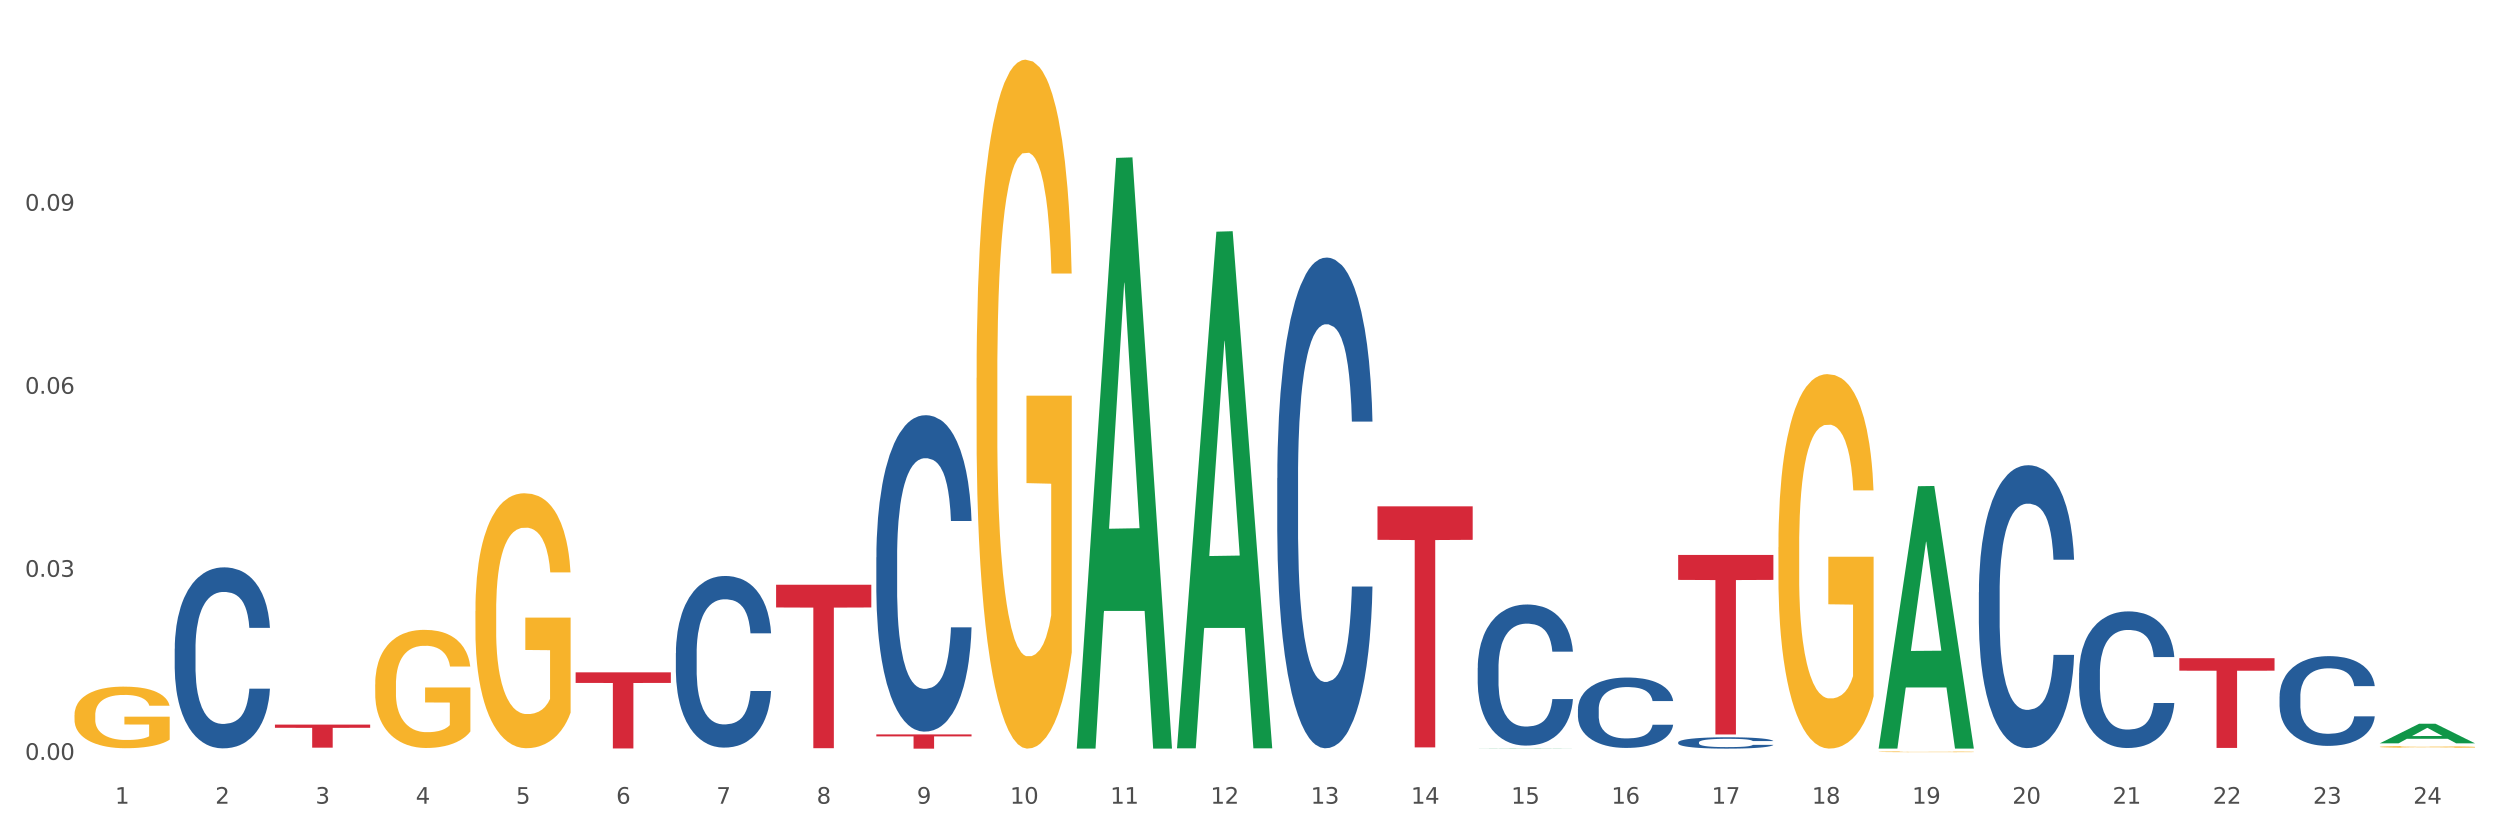 <?xml version="1.0" encoding="utf-8" standalone="no"?>
<!DOCTYPE svg PUBLIC "-//W3C//DTD SVG 1.1//EN"
  "http://www.w3.org/Graphics/SVG/1.1/DTD/svg11.dtd">
<svg xmlns:xlink="http://www.w3.org/1999/xlink" width="1080pt" height="360pt" viewBox="0 0 1080 360" xmlns="http://www.w3.org/2000/svg" version="1.1">
 <rect x="0" y="0" width="1080" height="360" fill="#333333" stroke="none"/>
 <defs>
  <style type="text/css">*{stroke-linejoin: round; stroke-linecap: butt}</style>
 </defs>
 <g id="figure_1">
  <g id="patch_1">
   <path d="M 0 360 
L 1080 360 
L 1080 0 
L 0 0 
z
" style="fill: #ffffff; stroke: #ffffff; stroke-linejoin: miter"/>
  </g>
  <g id="axes_1">
   <g id="matplotlib.axis_1">
    <g id="xtick_1">
     <g id="text_1">
      <!-- 1 -->
      <g style="fill: #4d4d4d" transform="translate(49.688 347.204) scale(0.096 -0.096)">
       <defs>
        <path id="DejaVuSans-31" d="M 794 531 
L 1825 531 
L 1825 4091 
L 703 3866 
L 703 4441 
L 1819 4666 
L 2450 4666 
L 2450 531 
L 3481 531 
L 3481 0 
L 794 0 
L 794 531 
z
" transform="scale(0.016)"/>
       </defs>
       <use xlink:href="#DejaVuSans-31"/>
      </g>
     </g>
    </g>
    <g id="xtick_2">
     <g id="text_2">
      <!-- 2 -->
      <g style="fill: #4d4d4d" transform="translate(92.988 347.204) scale(0.096 -0.096)">
       <defs>
        <path id="DejaVuSans-32" d="M 1228 531 
L 3431 531 
L 3431 0 
L 469 0 
L 469 531 
Q 828 903 1448 1529 
Q 2069 2156 2228 2338 
Q 2531 2678 2651 2914 
Q 2772 3150 2772 3378 
Q 2772 3750 2511 3984 
Q 2250 4219 1831 4219 
Q 1534 4219 1204 4116 
Q 875 4013 500 3803 
L 500 4441 
Q 881 4594 1212 4672 
Q 1544 4750 1819 4750 
Q 2544 4750 2975 4387 
Q 3406 4025 3406 3419 
Q 3406 3131 3298 2873 
Q 3191 2616 2906 2266 
Q 2828 2175 2409 1742 
Q 1991 1309 1228 531 
z
" transform="scale(0.016)"/>
       </defs>
       <use xlink:href="#DejaVuSans-32"/>
      </g>
     </g>
    </g>
    <g id="xtick_3">
     <g id="text_3">
      <!-- 3 -->
      <g style="fill: #4d4d4d" transform="translate(136.287 347.204) scale(0.096 -0.096)">
       <defs>
        <path id="DejaVuSans-33" d="M 2597 2516 
Q 3050 2419 3304 2112 
Q 3559 1806 3559 1356 
Q 3559 666 3084 287 
Q 2609 -91 1734 -91 
Q 1441 -91 1130 -33 
Q 819 25 488 141 
L 488 750 
Q 750 597 1062 519 
Q 1375 441 1716 441 
Q 2309 441 2620 675 
Q 2931 909 2931 1356 
Q 2931 1769 2642 2001 
Q 2353 2234 1838 2234 
L 1294 2234 
L 1294 2753 
L 1863 2753 
Q 2328 2753 2575 2939 
Q 2822 3125 2822 3475 
Q 2822 3834 2567 4026 
Q 2313 4219 1838 4219 
Q 1578 4219 1281 4162 
Q 984 4106 628 3988 
L 628 4550 
Q 988 4650 1302 4700 
Q 1616 4750 1894 4750 
Q 2613 4750 3031 4423 
Q 3450 4097 3450 3541 
Q 3450 3153 3228 2886 
Q 3006 2619 2597 2516 
z
" transform="scale(0.016)"/>
       </defs>
       <use xlink:href="#DejaVuSans-33"/>
      </g>
     </g>
    </g>
    <g id="xtick_4">
     <g id="text_4">
      <!-- 4 -->
      <g style="fill: #4d4d4d" transform="translate(179.587 347.204) scale(0.096 -0.096)">
       <defs>
        <path id="DejaVuSans-34" d="M 2419 4116 
L 825 1625 
L 2419 1625 
L 2419 4116 
z
M 2253 4666 
L 3047 4666 
L 3047 1625 
L 3713 1625 
L 3713 1100 
L 3047 1100 
L 3047 0 
L 2419 0 
L 2419 1100 
L 313 1100 
L 313 1709 
L 2253 4666 
z
" transform="scale(0.016)"/>
       </defs>
       <use xlink:href="#DejaVuSans-34"/>
      </g>
     </g>
    </g>
    <g id="xtick_5">
     <g id="text_5">
      <!-- 5 -->
      <g style="fill: #4d4d4d" transform="translate(222.887 347.204) scale(0.096 -0.096)">
       <defs>
        <path id="DejaVuSans-35" d="M 691 4666 
L 3169 4666 
L 3169 4134 
L 1269 4134 
L 1269 2991 
Q 1406 3038 1543 3061 
Q 1681 3084 1819 3084 
Q 2600 3084 3056 2656 
Q 3513 2228 3513 1497 
Q 3513 744 3044 326 
Q 2575 -91 1722 -91 
Q 1428 -91 1123 -41 
Q 819 9 494 109 
L 494 744 
Q 775 591 1075 516 
Q 1375 441 1709 441 
Q 2250 441 2565 725 
Q 2881 1009 2881 1497 
Q 2881 1984 2565 2268 
Q 2250 2553 1709 2553 
Q 1456 2553 1204 2497 
Q 953 2441 691 2322 
L 691 4666 
z
" transform="scale(0.016)"/>
       </defs>
       <use xlink:href="#DejaVuSans-35"/>
      </g>
     </g>
    </g>
    <g id="xtick_6">
     <g id="text_6">
      <!-- 6 -->
      <g style="fill: #4d4d4d" transform="translate(266.186 347.204) scale(0.096 -0.096)">
       <defs>
        <path id="DejaVuSans-36" d="M 2113 2584 
Q 1688 2584 1439 2293 
Q 1191 2003 1191 1497 
Q 1191 994 1439 701 
Q 1688 409 2113 409 
Q 2538 409 2786 701 
Q 3034 994 3034 1497 
Q 3034 2003 2786 2293 
Q 2538 2584 2113 2584 
z
M 3366 4563 
L 3366 3988 
Q 3128 4100 2886 4159 
Q 2644 4219 2406 4219 
Q 1781 4219 1451 3797 
Q 1122 3375 1075 2522 
Q 1259 2794 1537 2939 
Q 1816 3084 2150 3084 
Q 2853 3084 3261 2657 
Q 3669 2231 3669 1497 
Q 3669 778 3244 343 
Q 2819 -91 2113 -91 
Q 1303 -91 875 529 
Q 447 1150 447 2328 
Q 447 3434 972 4092 
Q 1497 4750 2381 4750 
Q 2619 4750 2861 4703 
Q 3103 4656 3366 4563 
z
" transform="scale(0.016)"/>
       </defs>
       <use xlink:href="#DejaVuSans-36"/>
      </g>
     </g>
    </g>
    <g id="xtick_7">
     <g id="text_7">
      <!-- 7 -->
      <g style="fill: #4d4d4d" transform="translate(309.486 347.204) scale(0.096 -0.096)">
       <defs>
        <path id="DejaVuSans-37" d="M 525 4666 
L 3525 4666 
L 3525 4397 
L 1831 0 
L 1172 0 
L 2766 4134 
L 525 4134 
L 525 4666 
z
" transform="scale(0.016)"/>
       </defs>
       <use xlink:href="#DejaVuSans-37"/>
      </g>
     </g>
    </g>
    <g id="xtick_8">
     <g id="text_8">
      <!-- 8 -->
      <g style="fill: #4d4d4d" transform="translate(352.785 347.204) scale(0.096 -0.096)">
       <defs>
        <path id="DejaVuSans-38" d="M 2034 2216 
Q 1584 2216 1326 1975 
Q 1069 1734 1069 1313 
Q 1069 891 1326 650 
Q 1584 409 2034 409 
Q 2484 409 2743 651 
Q 3003 894 3003 1313 
Q 3003 1734 2745 1975 
Q 2488 2216 2034 2216 
z
M 1403 2484 
Q 997 2584 770 2862 
Q 544 3141 544 3541 
Q 544 4100 942 4425 
Q 1341 4750 2034 4750 
Q 2731 4750 3128 4425 
Q 3525 4100 3525 3541 
Q 3525 3141 3298 2862 
Q 3072 2584 2669 2484 
Q 3125 2378 3379 2068 
Q 3634 1759 3634 1313 
Q 3634 634 3220 271 
Q 2806 -91 2034 -91 
Q 1263 -91 848 271 
Q 434 634 434 1313 
Q 434 1759 690 2068 
Q 947 2378 1403 2484 
z
M 1172 3481 
Q 1172 3119 1398 2916 
Q 1625 2713 2034 2713 
Q 2441 2713 2670 2916 
Q 2900 3119 2900 3481 
Q 2900 3844 2670 4047 
Q 2441 4250 2034 4250 
Q 1625 4250 1398 4047 
Q 1172 3844 1172 3481 
z
" transform="scale(0.016)"/>
       </defs>
       <use xlink:href="#DejaVuSans-38"/>
      </g>
     </g>
    </g>
    <g id="xtick_9">
     <g id="text_9">
      <!-- 9 -->
      <g style="fill: #4d4d4d" transform="translate(396.085 347.204) scale(0.096 -0.096)">
       <defs>
        <path id="DejaVuSans-39" d="M 703 97 
L 703 672 
Q 941 559 1184 500 
Q 1428 441 1663 441 
Q 2288 441 2617 861 
Q 2947 1281 2994 2138 
Q 2813 1869 2534 1725 
Q 2256 1581 1919 1581 
Q 1219 1581 811 2004 
Q 403 2428 403 3163 
Q 403 3881 828 4315 
Q 1253 4750 1959 4750 
Q 2769 4750 3195 4129 
Q 3622 3509 3622 2328 
Q 3622 1225 3098 567 
Q 2575 -91 1691 -91 
Q 1453 -91 1209 -44 
Q 966 3 703 97 
z
M 1959 2075 
Q 2384 2075 2632 2365 
Q 2881 2656 2881 3163 
Q 2881 3666 2632 3958 
Q 2384 4250 1959 4250 
Q 1534 4250 1286 3958 
Q 1038 3666 1038 3163 
Q 1038 2656 1286 2365 
Q 1534 2075 1959 2075 
z
" transform="scale(0.016)"/>
       </defs>
       <use xlink:href="#DejaVuSans-39"/>
      </g>
     </g>
    </g>
    <g id="xtick_10">
     <g id="text_10">
      <!-- 10 -->
      <g style="fill: #4d4d4d" transform="translate(436.331 347.204) scale(0.096 -0.096)">
       <defs>
        <path id="DejaVuSans-30" d="M 2034 4250 
Q 1547 4250 1301 3770 
Q 1056 3291 1056 2328 
Q 1056 1369 1301 889 
Q 1547 409 2034 409 
Q 2525 409 2770 889 
Q 3016 1369 3016 2328 
Q 3016 3291 2770 3770 
Q 2525 4250 2034 4250 
z
M 2034 4750 
Q 2819 4750 3233 4129 
Q 3647 3509 3647 2328 
Q 3647 1150 3233 529 
Q 2819 -91 2034 -91 
Q 1250 -91 836 529 
Q 422 1150 422 2328 
Q 422 3509 836 4129 
Q 1250 4750 2034 4750 
z
" transform="scale(0.016)"/>
       </defs>
       <use xlink:href="#DejaVuSans-31"/>
       <use xlink:href="#DejaVuSans-30" transform="translate(63.623 0)"/>
      </g>
     </g>
    </g>
    <g id="xtick_11">
     <g id="text_11">
      <!-- 11 -->
      <g style="fill: #4d4d4d" transform="translate(479.63 347.204) scale(0.096 -0.096)">
       <use xlink:href="#DejaVuSans-31"/>
       <use xlink:href="#DejaVuSans-31" transform="translate(63.623 0)"/>
      </g>
     </g>
    </g>
    <g id="xtick_12">
     <g id="text_12">
      <!-- 12 -->
      <g style="fill: #4d4d4d" transform="translate(522.93 347.204) scale(0.096 -0.096)">
       <use xlink:href="#DejaVuSans-31"/>
       <use xlink:href="#DejaVuSans-32" transform="translate(63.623 0)"/>
      </g>
     </g>
    </g>
    <g id="xtick_13">
     <g id="text_13">
      <!-- 13 -->
      <g style="fill: #4d4d4d" transform="translate(566.229 347.204) scale(0.096 -0.096)">
       <use xlink:href="#DejaVuSans-31"/>
       <use xlink:href="#DejaVuSans-33" transform="translate(63.623 0)"/>
      </g>
     </g>
    </g>
    <g id="xtick_14">
     <g id="text_14">
      <!-- 14 -->
      <g style="fill: #4d4d4d" transform="translate(609.529 347.204) scale(0.096 -0.096)">
       <use xlink:href="#DejaVuSans-31"/>
       <use xlink:href="#DejaVuSans-34" transform="translate(63.623 0)"/>
      </g>
     </g>
    </g>
    <g id="xtick_15">
     <g id="text_15">
      <!-- 15 -->
      <g style="fill: #4d4d4d" transform="translate(652.828 347.204) scale(0.096 -0.096)">
       <use xlink:href="#DejaVuSans-31"/>
       <use xlink:href="#DejaVuSans-35" transform="translate(63.623 0)"/>
      </g>
     </g>
    </g>
    <g id="xtick_16">
     <g id="text_16">
      <!-- 16 -->
      <g style="fill: #4d4d4d" transform="translate(696.128 347.204) scale(0.096 -0.096)">
       <use xlink:href="#DejaVuSans-31"/>
       <use xlink:href="#DejaVuSans-36" transform="translate(63.623 0)"/>
      </g>
     </g>
    </g>
    <g id="xtick_17">
     <g id="text_17">
      <!-- 17 -->
      <g style="fill: #4d4d4d" transform="translate(739.428 347.204) scale(0.096 -0.096)">
       <use xlink:href="#DejaVuSans-31"/>
       <use xlink:href="#DejaVuSans-37" transform="translate(63.623 0)"/>
      </g>
     </g>
    </g>
    <g id="xtick_18">
     <g id="text_18">
      <!-- 18 -->
      <g style="fill: #4d4d4d" transform="translate(782.727 347.204) scale(0.096 -0.096)">
       <use xlink:href="#DejaVuSans-31"/>
       <use xlink:href="#DejaVuSans-38" transform="translate(63.623 0)"/>
      </g>
     </g>
    </g>
    <g id="xtick_19">
     <g id="text_19">
      <!-- 19 -->
      <g style="fill: #4d4d4d" transform="translate(826.027 347.204) scale(0.096 -0.096)">
       <use xlink:href="#DejaVuSans-31"/>
       <use xlink:href="#DejaVuSans-39" transform="translate(63.623 0)"/>
      </g>
     </g>
    </g>
    <g id="xtick_20">
     <g id="text_20">
      <!-- 20 -->
      <g style="fill: #4d4d4d" transform="translate(869.326 347.204) scale(0.096 -0.096)">
       <use xlink:href="#DejaVuSans-32"/>
       <use xlink:href="#DejaVuSans-30" transform="translate(63.623 0)"/>
      </g>
     </g>
    </g>
    <g id="xtick_21">
     <g id="text_21">
      <!-- 21 -->
      <g style="fill: #4d4d4d" transform="translate(912.626 347.204) scale(0.096 -0.096)">
       <use xlink:href="#DejaVuSans-32"/>
       <use xlink:href="#DejaVuSans-31" transform="translate(63.623 0)"/>
      </g>
     </g>
    </g>
    <g id="xtick_22">
     <g id="text_22">
      <!-- 22 -->
      <g style="fill: #4d4d4d" transform="translate(955.926 347.204) scale(0.096 -0.096)">
       <use xlink:href="#DejaVuSans-32"/>
       <use xlink:href="#DejaVuSans-32" transform="translate(63.623 0)"/>
      </g>
     </g>
    </g>
    <g id="xtick_23">
     <g id="text_23">
      <!-- 23 -->
      <g style="fill: #4d4d4d" transform="translate(999.225 347.204) scale(0.096 -0.096)">
       <use xlink:href="#DejaVuSans-32"/>
       <use xlink:href="#DejaVuSans-33" transform="translate(63.623 0)"/>
      </g>
     </g>
    </g>
    <g id="xtick_24">
     <g id="text_24">
      <!-- 24 -->
      <g style="fill: #4d4d4d" transform="translate(1042.525 347.204) scale(0.096 -0.096)">
       <use xlink:href="#DejaVuSans-32"/>
       <use xlink:href="#DejaVuSans-34" transform="translate(63.623 0)"/>
      </g>
     </g>
    </g>
    <g id="xtick_25"/>
    <g id="xtick_26"/>
    <g id="xtick_27"/>
    <g id="xtick_28"/>
    <g id="xtick_29"/>
    <g id="xtick_30"/>
    <g id="xtick_31"/>
    <g id="xtick_32"/>
    <g id="xtick_33"/>
    <g id="xtick_34"/>
    <g id="xtick_35"/>
    <g id="xtick_36"/>
    <g id="xtick_37"/>
    <g id="xtick_38"/>
    <g id="xtick_39"/>
    <g id="xtick_40"/>
    <g id="xtick_41"/>
    <g id="xtick_42"/>
    <g id="xtick_43"/>
    <g id="xtick_44"/>
    <g id="xtick_45"/>
    <g id="xtick_46"/>
    <g id="xtick_47"/>
   </g>
   <g id="matplotlib.axis_2">
    <g id="ytick_1">
     <g id="text_25">
      <!-- 0.00 -->
      <g style="fill: #4d4d4d" transform="translate(10.8 328.255) scale(0.096 -0.096)">
       <defs>
        <path id="DejaVuSans-2e" d="M 684 794 
L 1344 794 
L 1344 0 
L 684 0 
L 684 794 
z
" transform="scale(0.016)"/>
       </defs>
       <use xlink:href="#DejaVuSans-30"/>
       <use xlink:href="#DejaVuSans-2e" transform="translate(63.623 0)"/>
       <use xlink:href="#DejaVuSans-30" transform="translate(95.41 0)"/>
       <use xlink:href="#DejaVuSans-30" transform="translate(159.033 0)"/>
      </g>
     </g>
    </g>
    <g id="ytick_2">
     <g id="text_26">
      <!-- 0.03 -->
      <g style="fill: #4d4d4d" transform="translate(10.8 249.178) scale(0.096 -0.096)">
       <use xlink:href="#DejaVuSans-30"/>
       <use xlink:href="#DejaVuSans-2e" transform="translate(63.623 0)"/>
       <use xlink:href="#DejaVuSans-30" transform="translate(95.41 0)"/>
       <use xlink:href="#DejaVuSans-33" transform="translate(159.033 0)"/>
      </g>
     </g>
    </g>
    <g id="ytick_3">
     <g id="text_27">
      <!-- 0.06 -->
      <g style="fill: #4d4d4d" transform="translate(10.8 170.101) scale(0.096 -0.096)">
       <use xlink:href="#DejaVuSans-30"/>
       <use xlink:href="#DejaVuSans-2e" transform="translate(63.623 0)"/>
       <use xlink:href="#DejaVuSans-30" transform="translate(95.41 0)"/>
       <use xlink:href="#DejaVuSans-36" transform="translate(159.033 0)"/>
      </g>
     </g>
    </g>
    <g id="ytick_4">
     <g id="text_28">
      <!-- 0.09 -->
      <g style="fill: #4d4d4d" transform="translate(10.8 91.024) scale(0.096 -0.096)">
       <use xlink:href="#DejaVuSans-30"/>
       <use xlink:href="#DejaVuSans-2e" transform="translate(63.623 0)"/>
       <use xlink:href="#DejaVuSans-30" transform="translate(95.41 0)"/>
       <use xlink:href="#DejaVuSans-39" transform="translate(159.033 0)"/>
      </g>
     </g>
    </g>
    <g id="ytick_5"/>
    <g id="ytick_6"/>
    <g id="ytick_7"/>
    <g id="ytick_8"/>
   </g>
   <g id="PolyCollection_1">
    <path d="M 465.171 322.909 
L 465.213 322.669 
L 482.176 68.215 
L 489.215 67.975 
L 506.305 323.388 
L 498.163 323.388 
L 494.474 263.912 
L 476.96 263.912 
L 476.833 264.871 
L 473.271 323.388 
L 465.171 323.388 
L 465.171 322.909 
L 479.165 228.418 
L 492.269 228.178 
L 485.781 122.415 
L 485.696 121.936 
L 485.611 122.655 
L 479.123 228.178 
L 479.165 228.418 
L 465.171 322.909 
z
" clip-path="url(#p656cf34a39)" style="fill: #109648"/>
    <path d="M 508.47 322.859 
L 508.513 322.649 
L 525.476 100.084 
L 532.515 99.875 
L 549.605 323.278 
L 541.463 323.278 
L 537.774 271.256 
L 520.26 271.256 
L 520.132 272.095 
L 516.57 323.278 
L 508.47 323.278 
L 508.47 322.859 
L 522.465 240.21 
L 535.568 240 
L 529.08 147.492 
L 528.995 147.073 
L 528.91 147.702 
L 522.422 240 
L 522.465 240.21 
L 508.47 322.859 
z
" clip-path="url(#p656cf34a39)" style="fill: #109648"/>
    <path d="M 638.369 323.412 
L 638.412 323.412 
L 655.374 323.301 
L 662.414 323.301 
L 679.504 323.412 
L 671.362 323.412 
L 667.672 323.386 
L 650.158 323.386 
L 650.031 323.387 
L 646.469 323.412 
L 638.369 323.412 
L 638.369 323.412 
L 652.363 323.371 
L 665.467 323.371 
L 658.979 323.325 
L 658.894 323.324 
L 658.809 323.325 
L 652.321 323.371 
L 652.363 323.371 
L 638.369 323.412 
z
" clip-path="url(#p656cf34a39)" style="fill: #109648"/>
    <path d="M 811.567 323.177 
L 811.61 323.071 
L 828.573 210.045 
L 835.612 209.939 
L 852.702 323.39 
L 844.56 323.39 
L 840.871 296.971 
L 823.357 296.971 
L 823.229 297.398 
L 819.667 323.39 
L 811.567 323.39 
L 811.567 323.177 
L 825.562 281.205 
L 838.665 281.099 
L 832.177 234.12 
L 832.092 233.907 
L 832.008 234.227 
L 825.519 281.099 
L 825.562 281.205 
L 811.567 323.177 
z
" clip-path="url(#p656cf34a39)" style="fill: #109648"/>
    <path d="M 1028.065 321.107 
L 1028.108 321.099 
L 1045.071 312.649 
L 1052.11 312.641 
L 1069.2 321.123 
L 1061.058 321.123 
L 1057.369 319.148 
L 1039.854 319.148 
L 1039.727 319.18 
L 1036.165 321.123 
L 1028.065 321.123 
L 1028.065 321.107 
L 1042.06 317.969 
L 1055.163 317.961 
L 1048.675 314.449 
L 1048.59 314.433 
L 1048.505 314.457 
L 1042.017 317.961 
L 1042.06 317.969 
L 1028.065 321.107 
z
" clip-path="url(#p656cf34a39)" style="fill: #109648"/>
    <path d="M 162.074 295.678 
L 162.122 295.632 
L 162.122 293.953 
L 162.219 292.508 
L 162.705 289.012 
L 163.434 286.122 
L 163.968 284.584 
L 164.502 283.325 
L 165.133 282.066 
L 165.91 280.761 
L 167.319 278.85 
L 168.193 277.871 
L 169.261 276.845 
L 171.204 275.353 
L 172.612 274.514 
L 174.069 273.815 
L 176.449 272.976 
L 178.003 272.603 
L 179.654 272.323 
L 181.645 272.137 
L 183.151 272.09 
L 186.453 272.23 
L 189.27 272.65 
L 190.63 272.976 
L 192.378 273.535 
L 193.301 273.908 
L 194.807 274.654 
L 196.361 275.633 
L 197.429 276.472 
L 199.032 278.057 
L 200.246 279.642 
L 201.363 281.6 
L 201.946 282.952 
L 202.383 284.211 
L 202.771 285.656 
L 203.16 287.94 
L 194.418 287.94 
L 194.078 286.308 
L 193.544 284.77 
L 192.767 283.278 
L 192.087 282.346 
L 190.921 281.181 
L 189.853 280.435 
L 188.736 279.875 
L 187.376 279.409 
L 186.308 279.176 
L 184.802 278.99 
L 181.84 279.036 
L 179.849 279.409 
L 178.489 279.875 
L 177.615 280.295 
L 176.838 280.761 
L 175.963 281.414 
L 174.943 282.393 
L 174.215 283.278 
L 173.487 284.397 
L 172.904 285.516 
L 172.37 286.821 
L 171.932 288.22 
L 171.592 289.665 
L 171.301 291.436 
L 171.058 294.373 
L 171.058 300.76 
L 171.155 302.205 
L 171.398 304.116 
L 171.69 305.561 
L 172.175 307.286 
L 172.612 308.451 
L 173.438 310.129 
L 174.361 311.528 
L 175.089 312.414 
L 175.818 313.16 
L 177.08 314.185 
L 178.489 315.024 
L 179.703 315.537 
L 181.354 316.003 
L 182.471 316.19 
L 183.442 316.283 
L 185.822 316.283 
L 187.522 316.143 
L 189.416 315.817 
L 190.873 315.397 
L 192.087 314.884 
L 193.447 314.045 
L 194.321 313.253 
L 194.321 303.51 
L 183.637 303.463 
L 183.637 296.984 
L 203.208 296.984 
L 203.208 316.003 
L 202.383 316.982 
L 201.46 317.868 
L 200.489 318.66 
L 199.032 319.639 
L 197.283 320.572 
L 195.729 321.224 
L 194.078 321.784 
L 192.136 322.296 
L 189.61 322.763 
L 188.056 322.949 
L 186.113 323.089 
L 183.831 323.136 
L 181.84 323.042 
L 179.897 322.809 
L 177.857 322.39 
L 175.866 321.784 
L 174.361 321.178 
L 172.855 320.432 
L 171.253 319.453 
L 169.99 318.52 
L 169.019 317.681 
L 167.95 316.609 
L 166.785 315.211 
L 165.91 313.952 
L 165.133 312.647 
L 164.308 310.969 
L 163.725 309.523 
L 163.142 307.705 
L 162.802 306.354 
L 162.414 304.256 
L 162.122 301.319 
L 162.074 295.678 
z
" clip-path="url(#p656cf34a39)" style="fill: #f7b32b"/>
    <path d="M 205.373 263.984 
L 205.422 263.884 
L 205.422 260.262 
L 205.519 257.144 
L 206.005 249.599 
L 206.733 243.362 
L 207.267 240.042 
L 207.802 237.326 
L 208.433 234.61 
L 209.21 231.794 
L 210.618 227.669 
L 211.493 225.557 
L 212.561 223.344 
L 214.504 220.125 
L 215.912 218.314 
L 217.369 216.805 
L 219.749 214.994 
L 221.303 214.189 
L 222.954 213.586 
L 224.945 213.183 
L 226.451 213.083 
L 229.753 213.385 
L 232.57 214.29 
L 233.93 214.994 
L 235.678 216.201 
L 236.601 217.006 
L 238.106 218.616 
L 239.66 220.728 
L 240.729 222.539 
L 242.331 225.959 
L 243.545 229.379 
L 244.662 233.604 
L 245.245 236.522 
L 245.682 239.238 
L 246.071 242.356 
L 246.459 247.285 
L 237.718 247.285 
L 237.378 243.764 
L 236.843 240.445 
L 236.066 237.226 
L 235.387 235.214 
L 234.221 232.699 
L 233.153 231.089 
L 232.036 229.882 
L 230.676 228.876 
L 229.607 228.373 
L 228.102 227.971 
L 225.139 228.072 
L 223.148 228.876 
L 221.788 229.882 
L 220.914 230.788 
L 220.137 231.794 
L 219.263 233.202 
L 218.243 235.314 
L 217.515 237.226 
L 216.786 239.64 
L 216.203 242.054 
L 215.669 244.871 
L 215.232 247.889 
L 214.892 251.007 
L 214.601 254.83 
L 214.358 261.167 
L 214.358 274.949 
L 214.455 278.067 
L 214.698 282.192 
L 214.989 285.31 
L 215.475 289.032 
L 215.912 291.547 
L 216.738 295.169 
L 217.66 298.187 
L 218.389 300.098 
L 219.117 301.707 
L 220.38 303.921 
L 221.788 305.731 
L 223.002 306.838 
L 224.654 307.844 
L 225.771 308.246 
L 226.742 308.447 
L 229.122 308.447 
L 230.821 308.146 
L 232.715 307.441 
L 234.172 306.536 
L 235.387 305.429 
L 236.746 303.619 
L 237.621 301.909 
L 237.621 280.884 
L 226.936 280.784 
L 226.936 266.801 
L 246.508 266.801 
L 246.508 307.844 
L 245.682 309.956 
L 244.76 311.868 
L 243.788 313.578 
L 242.331 315.69 
L 240.583 317.702 
L 239.029 319.11 
L 237.378 320.318 
L 235.435 321.424 
L 232.91 322.43 
L 231.356 322.832 
L 229.413 323.134 
L 227.13 323.235 
L 225.139 323.034 
L 223.197 322.531 
L 221.157 321.625 
L 219.166 320.318 
L 217.66 319.01 
L 216.155 317.4 
L 214.552 315.288 
L 213.289 313.276 
L 212.318 311.465 
L 211.25 309.151 
L 210.084 306.134 
L 209.21 303.418 
L 208.433 300.601 
L 207.607 296.979 
L 207.025 293.861 
L 206.442 289.938 
L 206.102 287.02 
L 205.713 282.494 
L 205.422 276.156 
L 205.373 263.984 
z
" clip-path="url(#p656cf34a39)" style="fill: #f7b32b"/>
    <path d="M 421.871 163.305 
L 421.92 163.033 
L 421.92 153.247 
L 422.017 144.821 
L 422.503 124.433 
L 423.231 107.58 
L 423.765 98.61 
L 424.299 91.27 
L 424.931 83.931 
L 425.708 76.32 
L 427.116 65.175 
L 427.99 59.466 
L 429.059 53.486 
L 431.001 44.788 
L 432.41 39.895 
L 433.867 35.817 
L 436.246 30.924 
L 437.801 28.75 
L 439.452 27.119 
L 441.443 26.031 
L 442.948 25.759 
L 446.251 26.575 
L 449.068 29.021 
L 450.427 30.924 
L 452.176 34.186 
L 453.099 36.361 
L 454.604 40.71 
L 456.158 46.419 
L 457.227 51.311 
L 458.829 60.554 
L 460.043 69.796 
L 461.16 81.213 
L 461.743 89.096 
L 462.18 96.435 
L 462.569 104.862 
L 462.957 118.181 
L 454.216 118.181 
L 453.876 108.667 
L 453.341 99.697 
L 452.564 90.999 
L 451.884 85.562 
L 450.719 78.766 
L 449.65 74.417 
L 448.533 71.155 
L 447.174 68.437 
L 446.105 67.078 
L 444.6 65.99 
L 441.637 66.262 
L 439.646 68.437 
L 438.286 71.155 
L 437.412 73.601 
L 436.635 76.32 
L 435.761 80.125 
L 434.741 85.834 
L 434.013 90.999 
L 433.284 97.522 
L 432.701 104.046 
L 432.167 111.658 
L 431.73 119.812 
L 431.39 128.239 
L 431.099 138.569 
L 430.856 155.694 
L 430.856 192.934 
L 430.953 201.361 
L 431.196 212.506 
L 431.487 220.933 
L 431.973 230.991 
L 432.41 237.786 
L 433.235 247.572 
L 434.158 255.727 
L 434.887 260.892 
L 435.615 265.241 
L 436.878 271.221 
L 438.286 276.114 
L 439.5 279.104 
L 441.152 281.823 
L 442.269 282.91 
L 443.24 283.454 
L 445.62 283.454 
L 447.319 282.638 
L 449.213 280.735 
L 450.67 278.289 
L 451.884 275.299 
L 453.244 270.406 
L 454.118 265.785 
L 454.118 208.972 
L 443.434 208.701 
L 443.434 170.916 
L 463.006 170.916 
L 463.006 281.823 
L 462.18 287.531 
L 461.258 292.696 
L 460.286 297.317 
L 458.829 303.025 
L 457.081 308.462 
L 455.527 312.267 
L 453.876 315.529 
L 451.933 318.52 
L 449.408 321.238 
L 447.854 322.325 
L 445.911 323.141 
L 443.628 323.412 
L 441.637 322.869 
L 439.695 321.51 
L 437.655 319.063 
L 435.664 315.529 
L 434.158 311.996 
L 432.653 307.646 
L 431.05 301.938 
L 429.787 296.501 
L 428.816 291.608 
L 427.748 285.356 
L 426.582 277.201 
L 425.708 269.862 
L 424.931 262.251 
L 424.105 252.465 
L 423.522 244.038 
L 422.94 233.437 
L 422.6 225.554 
L 422.211 213.322 
L 421.92 196.196 
L 421.871 163.305 
z
" clip-path="url(#p656cf34a39)" style="fill: #f7b32b"/>
    <path d="M 32.175 308.92 
L 32.224 308.895 
L 32.224 308.02 
L 32.321 307.266 
L 32.806 305.443 
L 33.535 303.936 
L 34.069 303.134 
L 34.603 302.477 
L 35.235 301.821 
L 36.012 301.14 
L 37.42 300.143 
L 38.294 299.633 
L 39.363 299.098 
L 41.305 298.32 
L 42.714 297.882 
L 44.171 297.518 
L 46.55 297.08 
L 48.104 296.886 
L 49.756 296.74 
L 51.747 296.643 
L 53.252 296.618 
L 56.555 296.691 
L 59.371 296.91 
L 60.731 297.08 
L 62.48 297.372 
L 63.402 297.566 
L 64.908 297.955 
L 66.462 298.466 
L 67.53 298.903 
L 69.133 299.73 
L 70.347 300.557 
L 71.464 301.578 
L 72.047 302.283 
L 72.484 302.939 
L 72.873 303.693 
L 73.261 304.884 
L 64.519 304.884 
L 64.179 304.033 
L 63.645 303.231 
L 62.868 302.453 
L 62.188 301.967 
L 61.023 301.359 
L 59.954 300.97 
L 58.837 300.678 
L 57.477 300.435 
L 56.409 300.314 
L 54.903 300.216 
L 51.941 300.241 
L 49.95 300.435 
L 48.59 300.678 
L 47.716 300.897 
L 46.939 301.14 
L 46.065 301.48 
L 45.045 301.991 
L 44.316 302.453 
L 43.588 303.036 
L 43.005 303.62 
L 42.471 304.3 
L 42.034 305.03 
L 41.694 305.783 
L 41.402 306.707 
L 41.16 308.239 
L 41.16 311.569 
L 41.257 312.323 
L 41.499 313.32 
L 41.791 314.073 
L 42.277 314.973 
L 42.714 315.581 
L 43.539 316.456 
L 44.462 317.185 
L 45.19 317.647 
L 45.919 318.036 
L 47.182 318.571 
L 48.59 319.009 
L 49.804 319.276 
L 51.455 319.519 
L 52.572 319.616 
L 53.544 319.665 
L 55.923 319.665 
L 57.623 319.592 
L 59.517 319.422 
L 60.974 319.203 
L 62.188 318.936 
L 63.548 318.498 
L 64.422 318.085 
L 64.422 313.004 
L 53.738 312.979 
L 53.738 309.6 
L 73.31 309.6 
L 73.31 319.519 
L 72.484 320.03 
L 71.561 320.492 
L 70.59 320.905 
L 69.133 321.415 
L 67.385 321.902 
L 65.831 322.242 
L 64.179 322.534 
L 62.237 322.801 
L 59.711 323.044 
L 58.157 323.141 
L 56.215 323.214 
L 53.932 323.239 
L 51.941 323.19 
L 49.998 323.068 
L 47.959 322.85 
L 45.967 322.534 
L 44.462 322.218 
L 42.956 321.829 
L 41.354 321.318 
L 40.091 320.832 
L 39.12 320.394 
L 38.051 319.835 
L 36.886 319.106 
L 36.012 318.449 
L 35.235 317.769 
L 34.409 316.894 
L 33.826 316.14 
L 33.243 315.192 
L 32.903 314.487 
L 32.515 313.393 
L 32.224 311.861 
L 32.175 308.92 
z
" clip-path="url(#p656cf34a39)" style="fill: #f7b32b"/>
    <path d="M 551.77 206.518 
L 551.819 206.324 
L 551.819 200.903 
L 551.964 193.546 
L 552.499 179.994 
L 553.18 169.733 
L 554.347 157.729 
L 554.979 152.695 
L 555.806 147.081 
L 557.507 137.981 
L 559.452 130.237 
L 560.814 125.978 
L 561.835 123.267 
L 564.12 118.427 
L 565.433 116.297 
L 566.794 114.555 
L 567.961 113.393 
L 569.906 112.038 
L 571.462 111.457 
L 573.261 111.264 
L 574.768 111.457 
L 576.762 112.232 
L 579.679 114.555 
L 580.798 115.91 
L 582.305 118.233 
L 583.861 121.331 
L 585.125 124.429 
L 586.584 128.882 
L 588.091 134.69 
L 589.55 142.047 
L 590.571 148.823 
L 591.397 155.987 
L 592.127 164.699 
L 592.661 174.186 
L 592.905 182.124 
L 584.007 182.124 
L 583.764 174.96 
L 583.277 167.216 
L 582.791 161.988 
L 582.256 157.729 
L 581.43 152.889 
L 580.7 149.791 
L 579.485 146.113 
L 578.366 143.789 
L 577.443 142.434 
L 576.324 141.273 
L 573.942 140.111 
L 572.24 140.111 
L 571.17 140.498 
L 569.858 141.466 
L 568.739 142.821 
L 567.426 145.145 
L 566.405 147.662 
L 565.384 150.953 
L 564.801 153.276 
L 563.926 157.536 
L 563.342 161.02 
L 562.564 167.022 
L 562.127 171.282 
L 561.349 182.317 
L 561.008 190.449 
L 560.862 196.063 
L 560.765 202.259 
L 560.765 232.461 
L 561.057 246.014 
L 561.3 251.822 
L 561.689 258.405 
L 562.418 266.923 
L 563.488 275.248 
L 564.606 281.25 
L 565.53 284.929 
L 566.405 287.639 
L 567.281 289.769 
L 568.35 291.705 
L 569.225 292.866 
L 570.538 294.028 
L 572.094 294.609 
L 573.31 294.609 
L 575.789 293.641 
L 576.908 292.673 
L 577.977 291.318 
L 579.144 289.188 
L 580.068 286.865 
L 580.603 285.122 
L 581.478 281.444 
L 582.159 277.572 
L 582.742 273.119 
L 583.131 269.246 
L 583.569 263.438 
L 583.909 256.856 
L 584.007 253.371 
L 592.905 253.371 
L 592.71 260.341 
L 592.37 267.117 
L 591.689 276.216 
L 591.154 281.444 
L 590.328 287.833 
L 589.452 293.254 
L 588.237 299.255 
L 587.119 303.708 
L 585.952 307.581 
L 584.687 311.065 
L 582.402 315.906 
L 581.576 317.261 
L 579.825 319.584 
L 578.464 320.939 
L 576.47 322.295 
L 574.428 323.069 
L 572.289 323.263 
L 570.392 322.875 
L 568.302 321.714 
L 566.989 320.552 
L 565.53 318.81 
L 563.828 316.099 
L 562.224 312.808 
L 560.717 308.936 
L 559.306 304.483 
L 557.994 299.449 
L 556.292 291.124 
L 555.028 282.993 
L 554.104 275.442 
L 553.472 269.053 
L 552.84 260.921 
L 552.499 255.307 
L 551.964 241.754 
L 551.77 229.17 
L 551.77 206.518 
z
" clip-path="url(#p656cf34a39)" style="fill: #255c99"/>
    <path d="M 378.572 240.789 
L 378.62 240.664 
L 378.62 237.169 
L 378.766 232.424 
L 379.301 223.685 
L 379.982 217.068 
L 381.149 209.328 
L 381.781 206.082 
L 382.607 202.462 
L 384.309 196.594 
L 386.254 191.6 
L 387.615 188.853 
L 388.637 187.106 
L 390.922 183.984 
L 392.235 182.611 
L 393.596 181.487 
L 394.763 180.738 
L 396.708 179.864 
L 398.264 179.49 
L 400.063 179.365 
L 401.57 179.49 
L 403.564 179.989 
L 406.481 181.487 
L 407.599 182.361 
L 409.107 183.86 
L 410.662 185.857 
L 411.927 187.855 
L 413.385 190.726 
L 414.893 194.471 
L 416.351 199.216 
L 417.372 203.585 
L 418.199 208.204 
L 418.928 213.822 
L 419.463 219.94 
L 419.706 225.059 
L 410.808 225.059 
L 410.565 220.439 
L 410.079 215.445 
L 409.593 212.075 
L 409.058 209.328 
L 408.231 206.207 
L 407.502 204.209 
L 406.286 201.837 
L 405.168 200.339 
L 404.244 199.465 
L 403.126 198.716 
L 400.744 197.967 
L 399.042 197.967 
L 397.972 198.217 
L 396.659 198.841 
L 395.541 199.715 
L 394.228 201.213 
L 393.207 202.836 
L 392.186 204.958 
L 391.602 206.457 
L 390.727 209.203 
L 390.144 211.45 
L 389.366 215.321 
L 388.928 218.067 
L 388.15 225.183 
L 387.81 230.427 
L 387.664 234.047 
L 387.567 238.042 
L 387.567 257.518 
L 387.859 266.258 
L 388.102 270.003 
L 388.491 274.248 
L 389.22 279.741 
L 390.29 285.109 
L 391.408 288.979 
L 392.332 291.351 
L 393.207 293.099 
L 394.082 294.473 
L 395.152 295.721 
L 396.027 296.47 
L 397.34 297.219 
L 398.896 297.594 
L 400.111 297.594 
L 402.591 296.97 
L 403.709 296.345 
L 404.779 295.471 
L 405.946 294.098 
L 406.87 292.6 
L 407.405 291.476 
L 408.28 289.104 
L 408.961 286.607 
L 409.544 283.736 
L 409.933 281.239 
L 410.371 277.494 
L 410.711 273.249 
L 410.808 271.002 
L 419.706 271.002 
L 419.512 275.496 
L 419.171 279.866 
L 418.491 285.733 
L 417.956 289.104 
L 417.129 293.224 
L 416.254 296.72 
L 415.039 300.59 
L 413.92 303.461 
L 412.753 305.958 
L 411.489 308.206 
L 409.204 311.327 
L 408.377 312.201 
L 406.627 313.699 
L 405.265 314.573 
L 403.272 315.447 
L 401.23 315.946 
L 399.09 316.071 
L 397.194 315.821 
L 395.103 315.072 
L 393.79 314.323 
L 392.332 313.199 
L 390.63 311.452 
L 389.025 309.329 
L 387.518 306.832 
L 386.108 303.961 
L 384.795 300.715 
L 383.094 295.347 
L 381.829 290.103 
L 380.906 285.234 
L 380.273 281.114 
L 379.641 275.871 
L 379.301 272.25 
L 378.766 263.511 
L 378.572 255.396 
L 378.572 240.789 
z
" clip-path="url(#p656cf34a39)" style="fill: #255c99"/>
    <path d="M 291.972 282.137 
L 292.021 282.069 
L 292.021 280.173 
L 292.167 277.6 
L 292.702 272.859 
L 293.383 269.27 
L 294.549 265.071 
L 295.182 263.31 
L 296.008 261.346 
L 297.71 258.163 
L 299.655 255.454 
L 301.016 253.964 
L 302.037 253.016 
L 304.323 251.323 
L 305.635 250.578 
L 306.997 249.969 
L 308.164 249.563 
L 310.109 249.088 
L 311.665 248.885 
L 313.464 248.818 
L 314.971 248.885 
L 316.964 249.156 
L 319.882 249.969 
L 321 250.443 
L 322.507 251.256 
L 324.063 252.339 
L 325.328 253.423 
L 326.786 254.98 
L 328.293 257.012 
L 329.752 259.585 
L 330.773 261.956 
L 331.6 264.461 
L 332.329 267.509 
L 332.864 270.827 
L 333.107 273.604 
L 324.209 273.604 
L 323.966 271.098 
L 323.48 268.389 
L 322.994 266.561 
L 322.459 265.071 
L 321.632 263.378 
L 320.903 262.294 
L 319.687 261.008 
L 318.569 260.195 
L 317.645 259.721 
L 316.527 259.315 
L 314.144 258.908 
L 312.443 258.908 
L 311.373 259.044 
L 310.06 259.382 
L 308.942 259.856 
L 307.629 260.669 
L 306.608 261.549 
L 305.587 262.701 
L 305.003 263.513 
L 304.128 265.003 
L 303.545 266.222 
L 302.767 268.322 
L 302.329 269.811 
L 301.551 273.672 
L 301.211 276.516 
L 301.065 278.48 
L 300.968 280.647 
L 300.968 291.212 
L 301.259 295.952 
L 301.502 297.984 
L 301.891 300.286 
L 302.621 303.266 
L 303.691 306.178 
L 304.809 308.278 
L 305.733 309.564 
L 306.608 310.513 
L 307.483 311.257 
L 308.553 311.935 
L 309.428 312.341 
L 310.741 312.747 
L 312.297 312.951 
L 313.512 312.951 
L 315.992 312.612 
L 317.11 312.273 
L 318.18 311.799 
L 319.347 311.054 
L 320.271 310.242 
L 320.806 309.632 
L 321.681 308.345 
L 322.362 306.991 
L 322.945 305.433 
L 323.334 304.079 
L 323.772 302.047 
L 324.112 299.745 
L 324.209 298.526 
L 333.107 298.526 
L 332.913 300.964 
L 332.572 303.334 
L 331.892 306.517 
L 331.357 308.345 
L 330.53 310.58 
L 329.655 312.476 
L 328.439 314.576 
L 327.321 316.133 
L 326.154 317.488 
L 324.89 318.707 
L 322.605 320.4 
L 321.778 320.874 
L 320.028 321.687 
L 318.666 322.161 
L 316.673 322.635 
L 314.631 322.906 
L 312.491 322.973 
L 310.595 322.838 
L 308.504 322.432 
L 307.191 322.025 
L 305.733 321.416 
L 304.031 320.468 
L 302.426 319.316 
L 300.919 317.962 
L 299.509 316.404 
L 298.196 314.644 
L 296.494 311.732 
L 295.23 308.887 
L 294.306 306.246 
L 293.674 304.011 
L 293.042 301.167 
L 292.702 299.203 
L 292.167 294.462 
L 291.972 290.06 
L 291.972 282.137 
z
" clip-path="url(#p656cf34a39)" style="fill: #255c99"/>
    <path d="M 638.369 288.532 
L 638.418 288.476 
L 638.418 286.917 
L 638.564 284.801 
L 639.098 280.904 
L 639.779 277.953 
L 640.946 274.501 
L 641.578 273.053 
L 642.405 271.439 
L 644.107 268.822 
L 646.052 266.595 
L 647.413 265.37 
L 648.434 264.59 
L 650.719 263.198 
L 652.032 262.586 
L 653.393 262.085 
L 654.56 261.751 
L 656.505 261.361 
L 658.061 261.194 
L 659.86 261.138 
L 661.368 261.194 
L 663.361 261.417 
L 666.278 262.085 
L 667.397 262.474 
L 668.904 263.143 
L 670.46 264.033 
L 671.724 264.924 
L 673.183 266.205 
L 674.69 267.875 
L 676.149 269.991 
L 677.17 271.94 
L 677.996 274 
L 678.726 276.505 
L 679.261 279.234 
L 679.504 281.516 
L 670.606 281.516 
L 670.363 279.456 
L 669.877 277.229 
L 669.39 275.726 
L 668.855 274.501 
L 668.029 273.109 
L 667.3 272.218 
L 666.084 271.16 
L 664.966 270.492 
L 664.042 270.102 
L 662.923 269.768 
L 660.541 269.434 
L 658.839 269.434 
L 657.77 269.546 
L 656.457 269.824 
L 655.338 270.214 
L 654.026 270.882 
L 653.005 271.606 
L 651.983 272.552 
L 651.4 273.22 
L 650.525 274.445 
L 649.941 275.447 
L 649.163 277.173 
L 648.726 278.398 
L 647.948 281.572 
L 647.607 283.91 
L 647.462 285.525 
L 647.364 287.307 
L 647.364 295.993 
L 647.656 299.89 
L 647.899 301.56 
L 648.288 303.453 
L 649.017 305.903 
L 650.087 308.297 
L 651.205 310.023 
L 652.129 311.081 
L 653.005 311.861 
L 653.88 312.473 
L 654.949 313.03 
L 655.825 313.364 
L 657.137 313.698 
L 658.693 313.865 
L 659.909 313.865 
L 662.389 313.587 
L 663.507 313.308 
L 664.577 312.919 
L 665.744 312.306 
L 666.667 311.638 
L 667.202 311.137 
L 668.077 310.079 
L 668.758 308.966 
L 669.342 307.685 
L 669.731 306.571 
L 670.168 304.901 
L 670.509 303.008 
L 670.606 302.006 
L 679.504 302.006 
L 679.309 304.01 
L 678.969 305.959 
L 678.288 308.576 
L 677.753 310.079 
L 676.927 311.916 
L 676.052 313.475 
L 674.836 315.201 
L 673.718 316.482 
L 672.551 317.596 
L 671.287 318.598 
L 669.001 319.99 
L 668.175 320.38 
L 666.424 321.048 
L 665.063 321.437 
L 663.069 321.827 
L 661.027 322.05 
L 658.888 322.106 
L 656.992 321.994 
L 654.901 321.66 
L 653.588 321.326 
L 652.129 320.825 
L 650.428 320.045 
L 648.823 319.099 
L 647.316 317.985 
L 645.906 316.705 
L 644.593 315.257 
L 642.891 312.863 
L 641.627 310.525 
L 640.703 308.353 
L 640.071 306.516 
L 639.439 304.177 
L 639.098 302.563 
L 638.564 298.665 
L 638.369 295.046 
L 638.369 288.532 
z
" clip-path="url(#p656cf34a39)" style="fill: #255c99"/>
    <path d="M 1028.065 322.641 
L 1028.114 322.64 
L 1028.114 322.617 
L 1028.211 322.597 
L 1028.697 322.55 
L 1029.425 322.51 
L 1029.959 322.489 
L 1030.494 322.472 
L 1031.125 322.455 
L 1031.902 322.437 
L 1033.31 322.411 
L 1034.185 322.397 
L 1035.253 322.383 
L 1037.196 322.363 
L 1038.604 322.351 
L 1040.061 322.342 
L 1042.441 322.33 
L 1043.995 322.325 
L 1045.646 322.321 
L 1047.637 322.319 
L 1049.143 322.318 
L 1052.445 322.32 
L 1055.262 322.326 
L 1056.622 322.33 
L 1058.37 322.338 
L 1059.293 322.343 
L 1060.798 322.353 
L 1062.352 322.367 
L 1063.421 322.378 
L 1065.023 322.4 
L 1066.238 322.421 
L 1067.355 322.448 
L 1067.937 322.467 
L 1068.374 322.484 
L 1068.763 322.504 
L 1069.151 322.535 
L 1060.41 322.535 
L 1060.07 322.513 
L 1059.536 322.492 
L 1058.759 322.471 
L 1058.079 322.458 
L 1056.913 322.442 
L 1055.845 322.432 
L 1054.728 322.425 
L 1053.368 322.418 
L 1052.299 322.415 
L 1050.794 322.413 
L 1047.831 322.413 
L 1045.84 322.418 
L 1044.48 322.425 
L 1043.606 322.43 
L 1042.829 322.437 
L 1041.955 322.446 
L 1040.935 322.459 
L 1040.207 322.471 
L 1039.478 322.486 
L 1038.895 322.502 
L 1038.361 322.52 
L 1037.924 322.539 
L 1037.584 322.559 
L 1037.293 322.583 
L 1037.05 322.623 
L 1037.05 322.71 
L 1037.147 322.73 
L 1037.39 322.756 
L 1037.681 322.776 
L 1038.167 322.8 
L 1038.604 322.816 
L 1039.43 322.838 
L 1040.352 322.858 
L 1041.081 322.87 
L 1041.809 322.88 
L 1043.072 322.894 
L 1044.48 322.905 
L 1045.695 322.912 
L 1047.346 322.919 
L 1048.463 322.921 
L 1049.434 322.923 
L 1051.814 322.923 
L 1053.513 322.921 
L 1055.408 322.916 
L 1056.864 322.911 
L 1058.079 322.904 
L 1059.438 322.892 
L 1060.313 322.881 
L 1060.313 322.748 
L 1049.628 322.747 
L 1049.628 322.659 
L 1069.2 322.659 
L 1069.2 322.919 
L 1068.374 322.932 
L 1067.452 322.944 
L 1066.48 322.955 
L 1065.023 322.969 
L 1063.275 322.981 
L 1061.721 322.99 
L 1060.07 322.998 
L 1058.127 323.005 
L 1055.602 323.011 
L 1054.048 323.014 
L 1052.105 323.016 
L 1049.823 323.016 
L 1047.831 323.015 
L 1045.889 323.012 
L 1043.849 323.006 
L 1041.858 322.998 
L 1040.352 322.99 
L 1038.847 322.979 
L 1037.244 322.966 
L 1035.982 322.953 
L 1035.01 322.942 
L 1033.942 322.927 
L 1032.776 322.908 
L 1031.902 322.891 
L 1031.125 322.873 
L 1030.299 322.85 
L 1029.717 322.83 
L 1029.134 322.805 
L 1028.794 322.787 
L 1028.405 322.758 
L 1028.114 322.718 
L 1028.065 322.641 
z
" clip-path="url(#p656cf34a39)" style="fill: #f7b32b"/>
    <path d="M 811.567 324.766 
L 811.616 324.765 
L 811.616 324.754 
L 811.713 324.745 
L 812.199 324.721 
L 812.927 324.702 
L 813.462 324.691 
L 813.996 324.683 
L 814.627 324.675 
L 815.404 324.666 
L 816.813 324.653 
L 817.687 324.647 
L 818.755 324.64 
L 820.698 324.63 
L 822.106 324.624 
L 823.563 324.619 
L 825.943 324.614 
L 827.497 324.611 
L 829.148 324.609 
L 831.139 324.608 
L 832.645 324.608 
L 835.947 324.609 
L 838.764 324.612 
L 840.124 324.614 
L 841.872 324.618 
L 842.795 324.62 
L 844.3 324.625 
L 845.854 324.632 
L 846.923 324.637 
L 848.525 324.648 
L 849.74 324.658 
L 850.857 324.671 
L 851.439 324.681 
L 851.876 324.689 
L 852.265 324.699 
L 852.654 324.714 
L 843.912 324.714 
L 843.572 324.703 
L 843.038 324.693 
L 842.261 324.683 
L 841.581 324.676 
L 840.415 324.669 
L 839.347 324.664 
L 838.23 324.66 
L 836.87 324.657 
L 835.801 324.655 
L 834.296 324.654 
L 831.333 324.654 
L 829.342 324.657 
L 827.982 324.66 
L 827.108 324.663 
L 826.331 324.666 
L 825.457 324.67 
L 824.437 324.677 
L 823.709 324.683 
L 822.98 324.69 
L 822.397 324.698 
L 821.863 324.706 
L 821.426 324.716 
L 821.086 324.725 
L 820.795 324.737 
L 820.552 324.757 
L 820.552 324.8 
L 820.649 324.809 
L 820.892 324.822 
L 821.183 324.832 
L 821.669 324.843 
L 822.106 324.851 
L 822.932 324.862 
L 823.854 324.872 
L 824.583 324.878 
L 825.311 324.883 
L 826.574 324.89 
L 827.982 324.895 
L 829.197 324.899 
L 830.848 324.902 
L 831.965 324.903 
L 832.936 324.904 
L 835.316 324.904 
L 837.016 324.903 
L 838.91 324.901 
L 840.367 324.898 
L 841.581 324.894 
L 842.941 324.889 
L 843.815 324.883 
L 843.815 324.818 
L 833.13 324.818 
L 833.13 324.774 
L 852.702 324.774 
L 852.702 324.902 
L 851.876 324.908 
L 850.954 324.914 
L 849.982 324.92 
L 848.525 324.926 
L 846.777 324.932 
L 845.223 324.937 
L 843.572 324.94 
L 841.629 324.944 
L 839.104 324.947 
L 837.55 324.948 
L 835.607 324.949 
L 833.325 324.95 
L 831.333 324.949 
L 829.391 324.947 
L 827.351 324.945 
L 825.36 324.94 
L 823.854 324.936 
L 822.349 324.931 
L 820.746 324.925 
L 819.484 324.919 
L 818.512 324.913 
L 817.444 324.906 
L 816.278 324.896 
L 815.404 324.888 
L 814.627 324.879 
L 813.801 324.868 
L 813.219 324.858 
L 812.636 324.846 
L 812.296 324.837 
L 811.907 324.823 
L 811.616 324.803 
L 811.567 324.766 
z
" clip-path="url(#p656cf34a39)" style="fill: #f7b32b"/>
    <path d="M 768.268 236.374 
L 768.316 236.226 
L 768.316 230.908 
L 768.414 226.328 
L 768.899 215.247 
L 769.628 206.087 
L 770.162 201.211 
L 770.696 197.222 
L 771.327 193.233 
L 772.105 189.097 
L 773.513 183.039 
L 774.387 179.937 
L 775.456 176.686 
L 777.398 171.959 
L 778.807 169.299 
L 780.263 167.083 
L 782.643 164.424 
L 784.197 163.242 
L 785.848 162.355 
L 787.84 161.764 
L 789.345 161.617 
L 792.648 162.06 
L 795.464 163.389 
L 796.824 164.424 
L 798.572 166.197 
L 799.495 167.379 
L 801.001 169.742 
L 802.555 172.845 
L 803.623 175.504 
L 805.226 180.528 
L 806.44 185.551 
L 807.557 191.756 
L 808.14 196.04 
L 808.577 200.029 
L 808.965 204.609 
L 809.354 211.849 
L 800.612 211.849 
L 800.272 206.678 
L 799.738 201.802 
L 798.961 197.075 
L 798.281 194.12 
L 797.116 190.426 
L 796.047 188.062 
L 794.93 186.289 
L 793.57 184.812 
L 792.502 184.073 
L 790.996 183.482 
L 788.034 183.63 
L 786.043 184.812 
L 784.683 186.289 
L 783.809 187.619 
L 783.032 189.097 
L 782.158 191.165 
L 781.138 194.268 
L 780.409 197.075 
L 779.681 200.62 
L 779.098 204.166 
L 778.564 208.303 
L 778.127 212.735 
L 777.787 217.315 
L 777.495 222.929 
L 777.252 232.237 
L 777.252 252.478 
L 777.35 257.058 
L 777.592 263.115 
L 777.884 267.695 
L 778.369 273.162 
L 778.807 276.855 
L 779.632 282.174 
L 780.555 286.606 
L 781.283 289.413 
L 782.012 291.777 
L 783.275 295.028 
L 784.683 297.687 
L 785.897 299.312 
L 787.548 300.789 
L 788.665 301.38 
L 789.637 301.676 
L 792.016 301.676 
L 793.716 301.233 
L 795.61 300.199 
L 797.067 298.869 
L 798.281 297.244 
L 799.641 294.584 
L 800.515 292.073 
L 800.515 261.195 
L 789.831 261.047 
L 789.831 240.511 
L 809.403 240.511 
L 809.403 300.789 
L 808.577 303.892 
L 807.654 306.699 
L 806.683 309.211 
L 805.226 312.313 
L 803.478 315.268 
L 801.923 317.337 
L 800.272 319.109 
L 798.33 320.735 
L 795.804 322.212 
L 794.25 322.803 
L 792.308 323.246 
L 790.025 323.394 
L 788.034 323.099 
L 786.091 322.36 
L 784.052 321.03 
L 782.06 319.109 
L 780.555 317.189 
L 779.049 314.825 
L 777.447 311.722 
L 776.184 308.768 
L 775.213 306.108 
L 774.144 302.71 
L 772.979 298.278 
L 772.105 294.289 
L 771.327 290.152 
L 770.502 284.833 
L 769.919 280.253 
L 769.336 274.491 
L 768.996 270.207 
L 768.608 263.559 
L 768.316 254.251 
L 768.268 236.374 
z
" clip-path="url(#p656cf34a39)" style="fill: #f7b32b"/>
    <path d="M 75.475 280.232 
L 75.523 280.16 
L 75.523 278.16 
L 75.669 275.446 
L 76.204 270.447 
L 76.885 266.662 
L 78.052 262.233 
L 78.684 260.376 
L 79.51 258.305 
L 81.212 254.948 
L 83.157 252.091 
L 84.518 250.52 
L 85.539 249.52 
L 87.825 247.735 
L 89.137 246.949 
L 90.499 246.306 
L 91.666 245.878 
L 93.611 245.378 
L 95.167 245.164 
L 96.966 245.092 
L 98.473 245.164 
L 100.467 245.449 
L 103.384 246.306 
L 104.502 246.806 
L 106.009 247.663 
L 107.565 248.806 
L 108.83 249.949 
L 110.288 251.592 
L 111.796 253.734 
L 113.254 256.448 
L 114.275 258.948 
L 115.102 261.591 
L 115.831 264.805 
L 116.366 268.304 
L 116.609 271.233 
L 107.711 271.233 
L 107.468 268.59 
L 106.982 265.733 
L 106.496 263.805 
L 105.961 262.233 
L 105.134 260.448 
L 104.405 259.305 
L 103.189 257.948 
L 102.071 257.091 
L 101.147 256.591 
L 100.029 256.163 
L 97.646 255.734 
L 95.945 255.734 
L 94.875 255.877 
L 93.562 256.234 
L 92.444 256.734 
L 91.131 257.591 
L 90.11 258.519 
L 89.089 259.734 
L 88.505 260.591 
L 87.63 262.162 
L 87.047 263.448 
L 86.269 265.662 
L 85.831 267.233 
L 85.053 271.304 
L 84.713 274.304 
L 84.567 276.375 
L 84.47 278.66 
L 84.47 289.802 
L 84.761 294.802 
L 85.005 296.944 
L 85.394 299.373 
L 86.123 302.515 
L 87.193 305.586 
L 88.311 307.8 
L 89.235 309.157 
L 90.11 310.157 
L 90.985 310.943 
L 92.055 311.657 
L 92.93 312.086 
L 94.243 312.514 
L 95.799 312.729 
L 97.014 312.729 
L 99.494 312.371 
L 100.612 312.014 
L 101.682 311.514 
L 102.849 310.729 
L 103.773 309.872 
L 104.308 309.229 
L 105.183 307.872 
L 105.864 306.443 
L 106.447 304.801 
L 106.836 303.372 
L 107.274 301.23 
L 107.614 298.801 
L 107.711 297.516 
L 116.609 297.516 
L 116.415 300.087 
L 116.074 302.587 
L 115.394 305.944 
L 114.859 307.872 
L 114.032 310.229 
L 113.157 312.229 
L 111.941 314.443 
L 110.823 316.085 
L 109.656 317.514 
L 108.392 318.799 
L 106.107 320.585 
L 105.28 321.085 
L 103.53 321.942 
L 102.168 322.442 
L 100.175 322.942 
L 98.133 323.228 
L 95.993 323.299 
L 94.097 323.156 
L 92.006 322.728 
L 90.693 322.299 
L 89.235 321.656 
L 87.533 320.656 
L 85.928 319.442 
L 84.421 318.014 
L 83.011 316.371 
L 81.698 314.514 
L 79.996 311.443 
L 78.732 308.443 
L 77.808 305.658 
L 77.176 303.301 
L 76.544 300.301 
L 76.204 298.23 
L 75.669 293.23 
L 75.475 288.588 
L 75.475 280.232 
z
" clip-path="url(#p656cf34a39)" style="fill: #255c99"/>
    <path d="M 854.867 255.882 
L 854.916 255.77 
L 854.916 252.645 
L 855.062 248.404 
L 855.596 240.591 
L 856.277 234.676 
L 857.444 227.756 
L 858.076 224.854 
L 858.903 221.618 
L 860.605 216.372 
L 862.549 211.908 
L 863.911 209.452 
L 864.932 207.89 
L 867.217 205.099 
L 868.53 203.872 
L 869.891 202.867 
L 871.058 202.198 
L 873.003 201.416 
L 874.559 201.082 
L 876.358 200.97 
L 877.865 201.082 
L 879.859 201.528 
L 882.776 202.867 
L 883.895 203.649 
L 885.402 204.988 
L 886.958 206.774 
L 888.222 208.559 
L 889.681 211.126 
L 891.188 214.475 
L 892.647 218.716 
L 893.668 222.622 
L 894.494 226.752 
L 895.224 231.774 
L 895.759 237.243 
L 896.002 241.819 
L 887.104 241.819 
L 886.861 237.689 
L 886.374 233.225 
L 885.888 230.212 
L 885.353 227.756 
L 884.527 224.966 
L 883.797 223.18 
L 882.582 221.06 
L 881.464 219.72 
L 880.54 218.939 
L 879.421 218.269 
L 877.039 217.6 
L 875.337 217.6 
L 874.267 217.823 
L 872.955 218.381 
L 871.836 219.162 
L 870.524 220.502 
L 869.502 221.953 
L 868.481 223.85 
L 867.898 225.189 
L 867.023 227.645 
L 866.439 229.654 
L 865.661 233.113 
L 865.224 235.569 
L 864.446 241.931 
L 864.105 246.618 
L 863.959 249.855 
L 863.862 253.426 
L 863.862 270.837 
L 864.154 278.65 
L 864.397 281.998 
L 864.786 285.793 
L 865.515 290.704 
L 866.585 295.503 
L 867.703 298.963 
L 868.627 301.084 
L 869.502 302.646 
L 870.378 303.874 
L 871.447 304.99 
L 872.323 305.66 
L 873.635 306.329 
L 875.191 306.664 
L 876.407 306.664 
L 878.887 306.106 
L 880.005 305.548 
L 881.075 304.767 
L 882.242 303.539 
L 883.165 302.2 
L 883.7 301.195 
L 884.575 299.075 
L 885.256 296.843 
L 885.84 294.275 
L 886.229 292.043 
L 886.666 288.695 
L 887.007 284.9 
L 887.104 282.891 
L 896.002 282.891 
L 895.807 286.909 
L 895.467 290.816 
L 894.786 296.061 
L 894.251 299.075 
L 893.425 302.758 
L 892.549 305.883 
L 891.334 309.343 
L 890.216 311.91 
L 889.049 314.142 
L 887.784 316.151 
L 885.499 318.941 
L 884.673 319.722 
L 882.922 321.062 
L 881.561 321.843 
L 879.567 322.624 
L 877.525 323.071 
L 875.386 323.182 
L 873.489 322.959 
L 871.399 322.289 
L 870.086 321.62 
L 868.627 320.615 
L 866.925 319.053 
L 865.321 317.155 
L 863.814 314.923 
L 862.404 312.356 
L 861.091 309.454 
L 859.389 304.655 
L 858.125 299.968 
L 857.201 295.615 
L 856.569 291.932 
L 855.937 287.244 
L 855.596 284.007 
L 855.062 276.195 
L 854.867 268.94 
L 854.867 255.882 
z
" clip-path="url(#p656cf34a39)" style="fill: #255c99"/>
    <path d="M 724.968 320.705 
L 725.017 320.7 
L 725.017 320.575 
L 725.163 320.404 
L 725.698 320.09 
L 726.378 319.852 
L 727.545 319.573 
L 728.177 319.457 
L 729.004 319.326 
L 730.706 319.115 
L 732.651 318.936 
L 734.012 318.837 
L 735.033 318.774 
L 737.318 318.662 
L 738.631 318.612 
L 739.993 318.572 
L 741.16 318.545 
L 743.104 318.514 
L 744.66 318.5 
L 746.459 318.496 
L 747.967 318.5 
L 749.96 318.518 
L 752.878 318.572 
L 753.996 318.603 
L 755.503 318.657 
L 757.059 318.729 
L 758.323 318.801 
L 759.782 318.904 
L 761.289 319.039 
L 762.748 319.21 
L 763.769 319.367 
L 764.596 319.533 
L 765.325 319.735 
L 765.86 319.955 
L 766.103 320.139 
L 757.205 320.139 
L 756.962 319.973 
L 756.476 319.793 
L 755.989 319.672 
L 755.455 319.573 
L 754.628 319.461 
L 753.899 319.389 
L 752.683 319.304 
L 751.565 319.25 
L 750.641 319.219 
L 749.523 319.192 
L 747.14 319.165 
L 745.438 319.165 
L 744.369 319.174 
L 743.056 319.196 
L 741.938 319.228 
L 740.625 319.281 
L 739.604 319.34 
L 738.583 319.416 
L 737.999 319.47 
L 737.124 319.569 
L 736.54 319.65 
L 735.763 319.789 
L 735.325 319.888 
L 734.547 320.144 
L 734.207 320.332 
L 734.061 320.462 
L 733.963 320.606 
L 733.963 321.307 
L 734.255 321.621 
L 734.498 321.756 
L 734.887 321.908 
L 735.617 322.106 
L 736.686 322.299 
L 737.805 322.438 
L 738.728 322.523 
L 739.604 322.586 
L 740.479 322.636 
L 741.549 322.681 
L 742.424 322.707 
L 743.737 322.734 
L 745.293 322.748 
L 746.508 322.748 
L 748.988 322.725 
L 750.106 322.703 
L 751.176 322.672 
L 752.343 322.622 
L 753.267 322.568 
L 753.801 322.528 
L 754.677 322.443 
L 755.357 322.353 
L 755.941 322.249 
L 756.33 322.16 
L 756.767 322.025 
L 757.108 321.872 
L 757.205 321.791 
L 766.103 321.791 
L 765.908 321.953 
L 765.568 322.11 
L 764.887 322.321 
L 764.353 322.443 
L 763.526 322.591 
L 762.651 322.716 
L 761.435 322.856 
L 760.317 322.959 
L 759.15 323.049 
L 757.886 323.13 
L 755.6 323.242 
L 754.774 323.273 
L 753.023 323.327 
L 751.662 323.359 
L 749.669 323.39 
L 747.626 323.408 
L 745.487 323.412 
L 743.591 323.403 
L 741.5 323.377 
L 740.187 323.35 
L 738.728 323.309 
L 737.027 323.246 
L 735.422 323.17 
L 733.915 323.08 
L 732.505 322.977 
L 731.192 322.86 
L 729.49 322.667 
L 728.226 322.478 
L 727.302 322.303 
L 726.67 322.155 
L 726.038 321.967 
L 725.698 321.836 
L 725.163 321.522 
L 724.968 321.23 
L 724.968 320.705 
z
" clip-path="url(#p656cf34a39)" style="fill: #255c99"/>
    <path d="M 984.766 300.872 
L 984.814 300.836 
L 984.814 299.845 
L 984.96 298.499 
L 985.495 296.019 
L 986.176 294.142 
L 987.343 291.946 
L 987.975 291.025 
L 988.801 289.998 
L 990.503 288.333 
L 992.448 286.916 
L 993.81 286.137 
L 994.831 285.641 
L 997.116 284.755 
L 998.429 284.366 
L 999.79 284.047 
L 1000.957 283.834 
L 1002.902 283.586 
L 1004.458 283.48 
L 1006.257 283.445 
L 1007.764 283.48 
L 1009.758 283.622 
L 1012.675 284.047 
L 1013.793 284.295 
L 1015.301 284.72 
L 1016.857 285.287 
L 1018.121 285.853 
L 1019.579 286.668 
L 1021.087 287.731 
L 1022.545 289.077 
L 1023.567 290.316 
L 1024.393 291.627 
L 1025.122 293.221 
L 1025.657 294.957 
L 1025.9 296.409 
L 1017.003 296.409 
L 1016.759 295.098 
L 1016.273 293.681 
L 1015.787 292.725 
L 1015.252 291.946 
L 1014.426 291.06 
L 1013.696 290.494 
L 1012.481 289.821 
L 1011.362 289.395 
L 1010.438 289.148 
L 1009.32 288.935 
L 1006.938 288.722 
L 1005.236 288.722 
L 1004.166 288.793 
L 1002.853 288.97 
L 1001.735 289.218 
L 1000.422 289.643 
L 999.401 290.104 
L 998.38 290.706 
L 997.797 291.131 
L 996.921 291.91 
L 996.338 292.548 
L 995.56 293.646 
L 995.122 294.425 
L 994.344 296.444 
L 994.004 297.932 
L 993.858 298.959 
L 993.761 300.093 
L 993.761 305.618 
L 994.053 308.098 
L 994.296 309.16 
L 994.685 310.365 
L 995.414 311.923 
L 996.484 313.446 
L 997.602 314.544 
L 998.526 315.217 
L 999.401 315.713 
L 1000.276 316.103 
L 1001.346 316.457 
L 1002.221 316.669 
L 1003.534 316.882 
L 1005.09 316.988 
L 1006.306 316.988 
L 1008.785 316.811 
L 1009.904 316.634 
L 1010.973 316.386 
L 1012.14 315.996 
L 1013.064 315.571 
L 1013.599 315.253 
L 1014.474 314.58 
L 1015.155 313.871 
L 1015.738 313.057 
L 1016.127 312.348 
L 1016.565 311.285 
L 1016.905 310.081 
L 1017.003 309.444 
L 1025.9 309.444 
L 1025.706 310.719 
L 1025.366 311.958 
L 1024.685 313.623 
L 1024.15 314.58 
L 1023.323 315.749 
L 1022.448 316.74 
L 1021.233 317.838 
L 1020.114 318.653 
L 1018.947 319.361 
L 1017.683 319.999 
L 1015.398 320.885 
L 1014.571 321.132 
L 1012.821 321.558 
L 1011.46 321.805 
L 1009.466 322.053 
L 1007.424 322.195 
L 1005.284 322.231 
L 1003.388 322.16 
L 1001.297 321.947 
L 999.985 321.735 
L 998.526 321.416 
L 996.824 320.92 
L 995.22 320.318 
L 993.712 319.609 
L 992.302 318.795 
L 990.989 317.874 
L 989.288 316.351 
L 988.024 314.863 
L 987.1 313.482 
L 986.468 312.313 
L 985.836 310.825 
L 985.495 309.798 
L 984.96 307.318 
L 984.766 305.016 
L 984.766 300.872 
z
" clip-path="url(#p656cf34a39)" style="fill: #255c99"/>
    <path d="M 898.167 290.641 
L 898.215 290.587 
L 898.215 289.077 
L 898.361 287.028 
L 898.896 283.254 
L 899.577 280.397 
L 900.744 277.054 
L 901.376 275.652 
L 902.202 274.088 
L 903.904 271.554 
L 905.849 269.398 
L 907.21 268.212 
L 908.231 267.457 
L 910.517 266.109 
L 911.83 265.516 
L 913.191 265.03 
L 914.358 264.707 
L 916.303 264.33 
L 917.859 264.168 
L 919.658 264.114 
L 921.165 264.168 
L 923.159 264.383 
L 926.076 265.03 
L 927.194 265.408 
L 928.702 266.055 
L 930.257 266.918 
L 931.522 267.78 
L 932.98 269.02 
L 934.488 270.638 
L 935.946 272.687 
L 936.967 274.574 
L 937.794 276.569 
L 938.523 278.995 
L 939.058 281.637 
L 939.301 283.847 
L 930.403 283.847 
L 930.16 281.852 
L 929.674 279.696 
L 929.188 278.24 
L 928.653 277.054 
L 927.826 275.706 
L 927.097 274.843 
L 925.881 273.819 
L 924.763 273.172 
L 923.839 272.794 
L 922.721 272.471 
L 920.338 272.147 
L 918.637 272.147 
L 917.567 272.255 
L 916.254 272.525 
L 915.136 272.902 
L 913.823 273.549 
L 912.802 274.25 
L 911.781 275.167 
L 911.197 275.814 
L 910.322 277 
L 909.739 277.97 
L 908.961 279.642 
L 908.523 280.828 
L 907.745 283.901 
L 907.405 286.166 
L 907.259 287.729 
L 907.162 289.455 
L 907.162 297.866 
L 907.454 301.64 
L 907.697 303.257 
L 908.086 305.09 
L 908.815 307.463 
L 909.885 309.781 
L 911.003 311.453 
L 911.927 312.477 
L 912.802 313.232 
L 913.677 313.825 
L 914.747 314.364 
L 915.622 314.688 
L 916.935 315.011 
L 918.491 315.173 
L 919.706 315.173 
L 922.186 314.903 
L 923.304 314.634 
L 924.374 314.256 
L 925.541 313.663 
L 926.465 313.016 
L 927 312.531 
L 927.875 311.507 
L 928.556 310.428 
L 929.139 309.188 
L 929.528 308.11 
L 929.966 306.492 
L 930.306 304.659 
L 930.403 303.689 
L 939.301 303.689 
L 939.107 305.63 
L 938.766 307.517 
L 938.086 310.051 
L 937.551 311.507 
L 936.724 313.286 
L 935.849 314.795 
L 934.633 316.467 
L 933.515 317.707 
L 932.348 318.785 
L 931.084 319.756 
L 928.799 321.104 
L 927.972 321.481 
L 926.222 322.128 
L 924.86 322.506 
L 922.867 322.883 
L 920.825 323.099 
L 918.685 323.153 
L 916.789 323.045 
L 914.698 322.721 
L 913.385 322.398 
L 911.927 321.912 
L 910.225 321.158 
L 908.62 320.241 
L 907.113 319.163 
L 905.703 317.923 
L 904.39 316.521 
L 902.689 314.202 
L 901.424 311.938 
L 900.501 309.835 
L 899.868 308.056 
L 899.236 305.791 
L 898.896 304.228 
L 898.361 300.454 
L 898.167 296.949 
L 898.167 290.641 
z
" clip-path="url(#p656cf34a39)" style="fill: #255c99"/>
    <path d="M 681.669 306.354 
L 681.717 306.327 
L 681.717 305.549 
L 681.863 304.493 
L 682.398 302.548 
L 683.079 301.075 
L 684.246 299.353 
L 684.878 298.631 
L 685.704 297.825 
L 687.406 296.519 
L 689.351 295.408 
L 690.713 294.796 
L 691.734 294.407 
L 694.019 293.713 
L 695.332 293.407 
L 696.693 293.157 
L 697.86 292.99 
L 699.805 292.796 
L 701.361 292.713 
L 703.16 292.685 
L 704.667 292.713 
L 706.661 292.824 
L 709.578 293.157 
L 710.696 293.352 
L 712.204 293.685 
L 713.76 294.13 
L 715.024 294.574 
L 716.482 295.213 
L 717.99 296.047 
L 719.448 297.102 
L 720.469 298.075 
L 721.296 299.103 
L 722.025 300.353 
L 722.56 301.715 
L 722.803 302.854 
L 713.905 302.854 
L 713.662 301.826 
L 713.176 300.714 
L 712.69 299.964 
L 712.155 299.353 
L 711.328 298.658 
L 710.599 298.214 
L 709.384 297.686 
L 708.265 297.352 
L 707.341 297.158 
L 706.223 296.991 
L 703.841 296.825 
L 702.139 296.825 
L 701.069 296.88 
L 699.756 297.019 
L 698.638 297.214 
L 697.325 297.547 
L 696.304 297.908 
L 695.283 298.38 
L 694.7 298.714 
L 693.824 299.325 
L 693.241 299.825 
L 692.463 300.687 
L 692.025 301.298 
L 691.247 302.881 
L 690.907 304.048 
L 690.761 304.854 
L 690.664 305.743 
L 690.664 310.077 
L 690.956 312.022 
L 691.199 312.856 
L 691.588 313.8 
L 692.317 315.023 
L 693.387 316.218 
L 694.505 317.079 
L 695.429 317.607 
L 696.304 317.996 
L 697.179 318.301 
L 698.249 318.579 
L 699.124 318.746 
L 700.437 318.913 
L 701.993 318.996 
L 703.208 318.996 
L 705.688 318.857 
L 706.807 318.718 
L 707.876 318.524 
L 709.043 318.218 
L 709.967 317.885 
L 710.502 317.635 
L 711.377 317.107 
L 712.058 316.551 
L 712.641 315.912 
L 713.03 315.356 
L 713.468 314.523 
L 713.808 313.578 
L 713.905 313.078 
L 722.803 313.078 
L 722.609 314.078 
L 722.268 315.051 
L 721.588 316.357 
L 721.053 317.107 
L 720.226 318.024 
L 719.351 318.801 
L 718.136 319.663 
L 717.017 320.302 
L 715.85 320.857 
L 714.586 321.358 
L 712.301 322.052 
L 711.474 322.247 
L 709.724 322.58 
L 708.362 322.775 
L 706.369 322.969 
L 704.327 323.08 
L 702.187 323.108 
L 700.291 323.052 
L 698.2 322.886 
L 696.888 322.719 
L 695.429 322.469 
L 693.727 322.08 
L 692.123 321.608 
L 690.615 321.052 
L 689.205 320.413 
L 687.892 319.691 
L 686.191 318.496 
L 684.926 317.329 
L 684.003 316.245 
L 683.371 315.329 
L 682.738 314.162 
L 682.398 313.356 
L 681.863 311.411 
L 681.669 309.605 
L 681.669 306.354 
z
" clip-path="url(#p656cf34a39)" style="fill: #255c99"/>
    <path d="M 378.572 317.266 
L 419.706 317.266 
L 419.706 318.12 
L 403.525 318.126 
L 403.525 323.412 
L 394.655 323.412 
L 394.655 318.126 
L 378.572 318.12 
L 378.572 317.272 
L 378.572 317.266 
z
" clip-path="url(#p656cf34a39)" style="fill: #d62839"/>
    <path d="M 335.272 252.612 
L 376.407 252.612 
L 376.407 262.426 
L 360.226 262.492 
L 360.226 323.231 
L 351.356 323.231 
L 351.356 262.492 
L 335.272 262.426 
L 335.272 252.679 
L 335.272 252.612 
z
" clip-path="url(#p656cf34a39)" style="fill: #d62839"/>
    <path d="M 941.466 284.347 
L 982.601 284.347 
L 982.601 289.735 
L 966.42 289.771 
L 966.42 323.12 
L 957.55 323.12 
L 957.55 289.771 
L 941.466 289.735 
L 941.466 284.383 
L 941.466 284.347 
z
" clip-path="url(#p656cf34a39)" style="fill: #d62839"/>
    <path d="M 248.673 290.447 
L 289.808 290.447 
L 289.808 295.019 
L 273.627 295.05 
L 273.627 323.348 
L 264.756 323.348 
L 264.756 295.05 
L 248.673 295.019 
L 248.673 290.478 
L 248.673 290.447 
z
" clip-path="url(#p656cf34a39)" style="fill: #d62839"/>
    <path d="M 118.774 313.038 
L 159.909 313.038 
L 159.909 314.419 
L 143.728 314.429 
L 143.728 322.979 
L 134.858 322.979 
L 134.858 314.429 
L 118.774 314.419 
L 118.774 313.047 
L 118.774 313.038 
z
" clip-path="url(#p656cf34a39)" style="fill: #d62839"/>
    <path d="M 724.968 239.734 
L 766.103 239.734 
L 766.103 250.513 
L 749.922 250.586 
L 749.922 317.3 
L 741.052 317.3 
L 741.052 250.586 
L 724.968 250.513 
L 724.968 239.807 
L 724.968 239.734 
z
" clip-path="url(#p656cf34a39)" style="fill: #d62839"/>
    <path d="M 595.07 218.734 
L 636.204 218.734 
L 636.204 233.206 
L 620.023 233.304 
L 620.023 322.873 
L 611.153 322.873 
L 611.153 233.304 
L 595.07 233.206 
L 595.07 218.832 
L 595.07 218.734 
z
" clip-path="url(#p656cf34a39)" style="fill: #d62839"/>
   </g>
  </g>
 </g>
 <defs>
  <clipPath id="p656cf34a39">
   <rect x="32.175" y="10.8" width="1037.025" height="329.109"/>
  </clipPath>
 </defs>
</svg>
